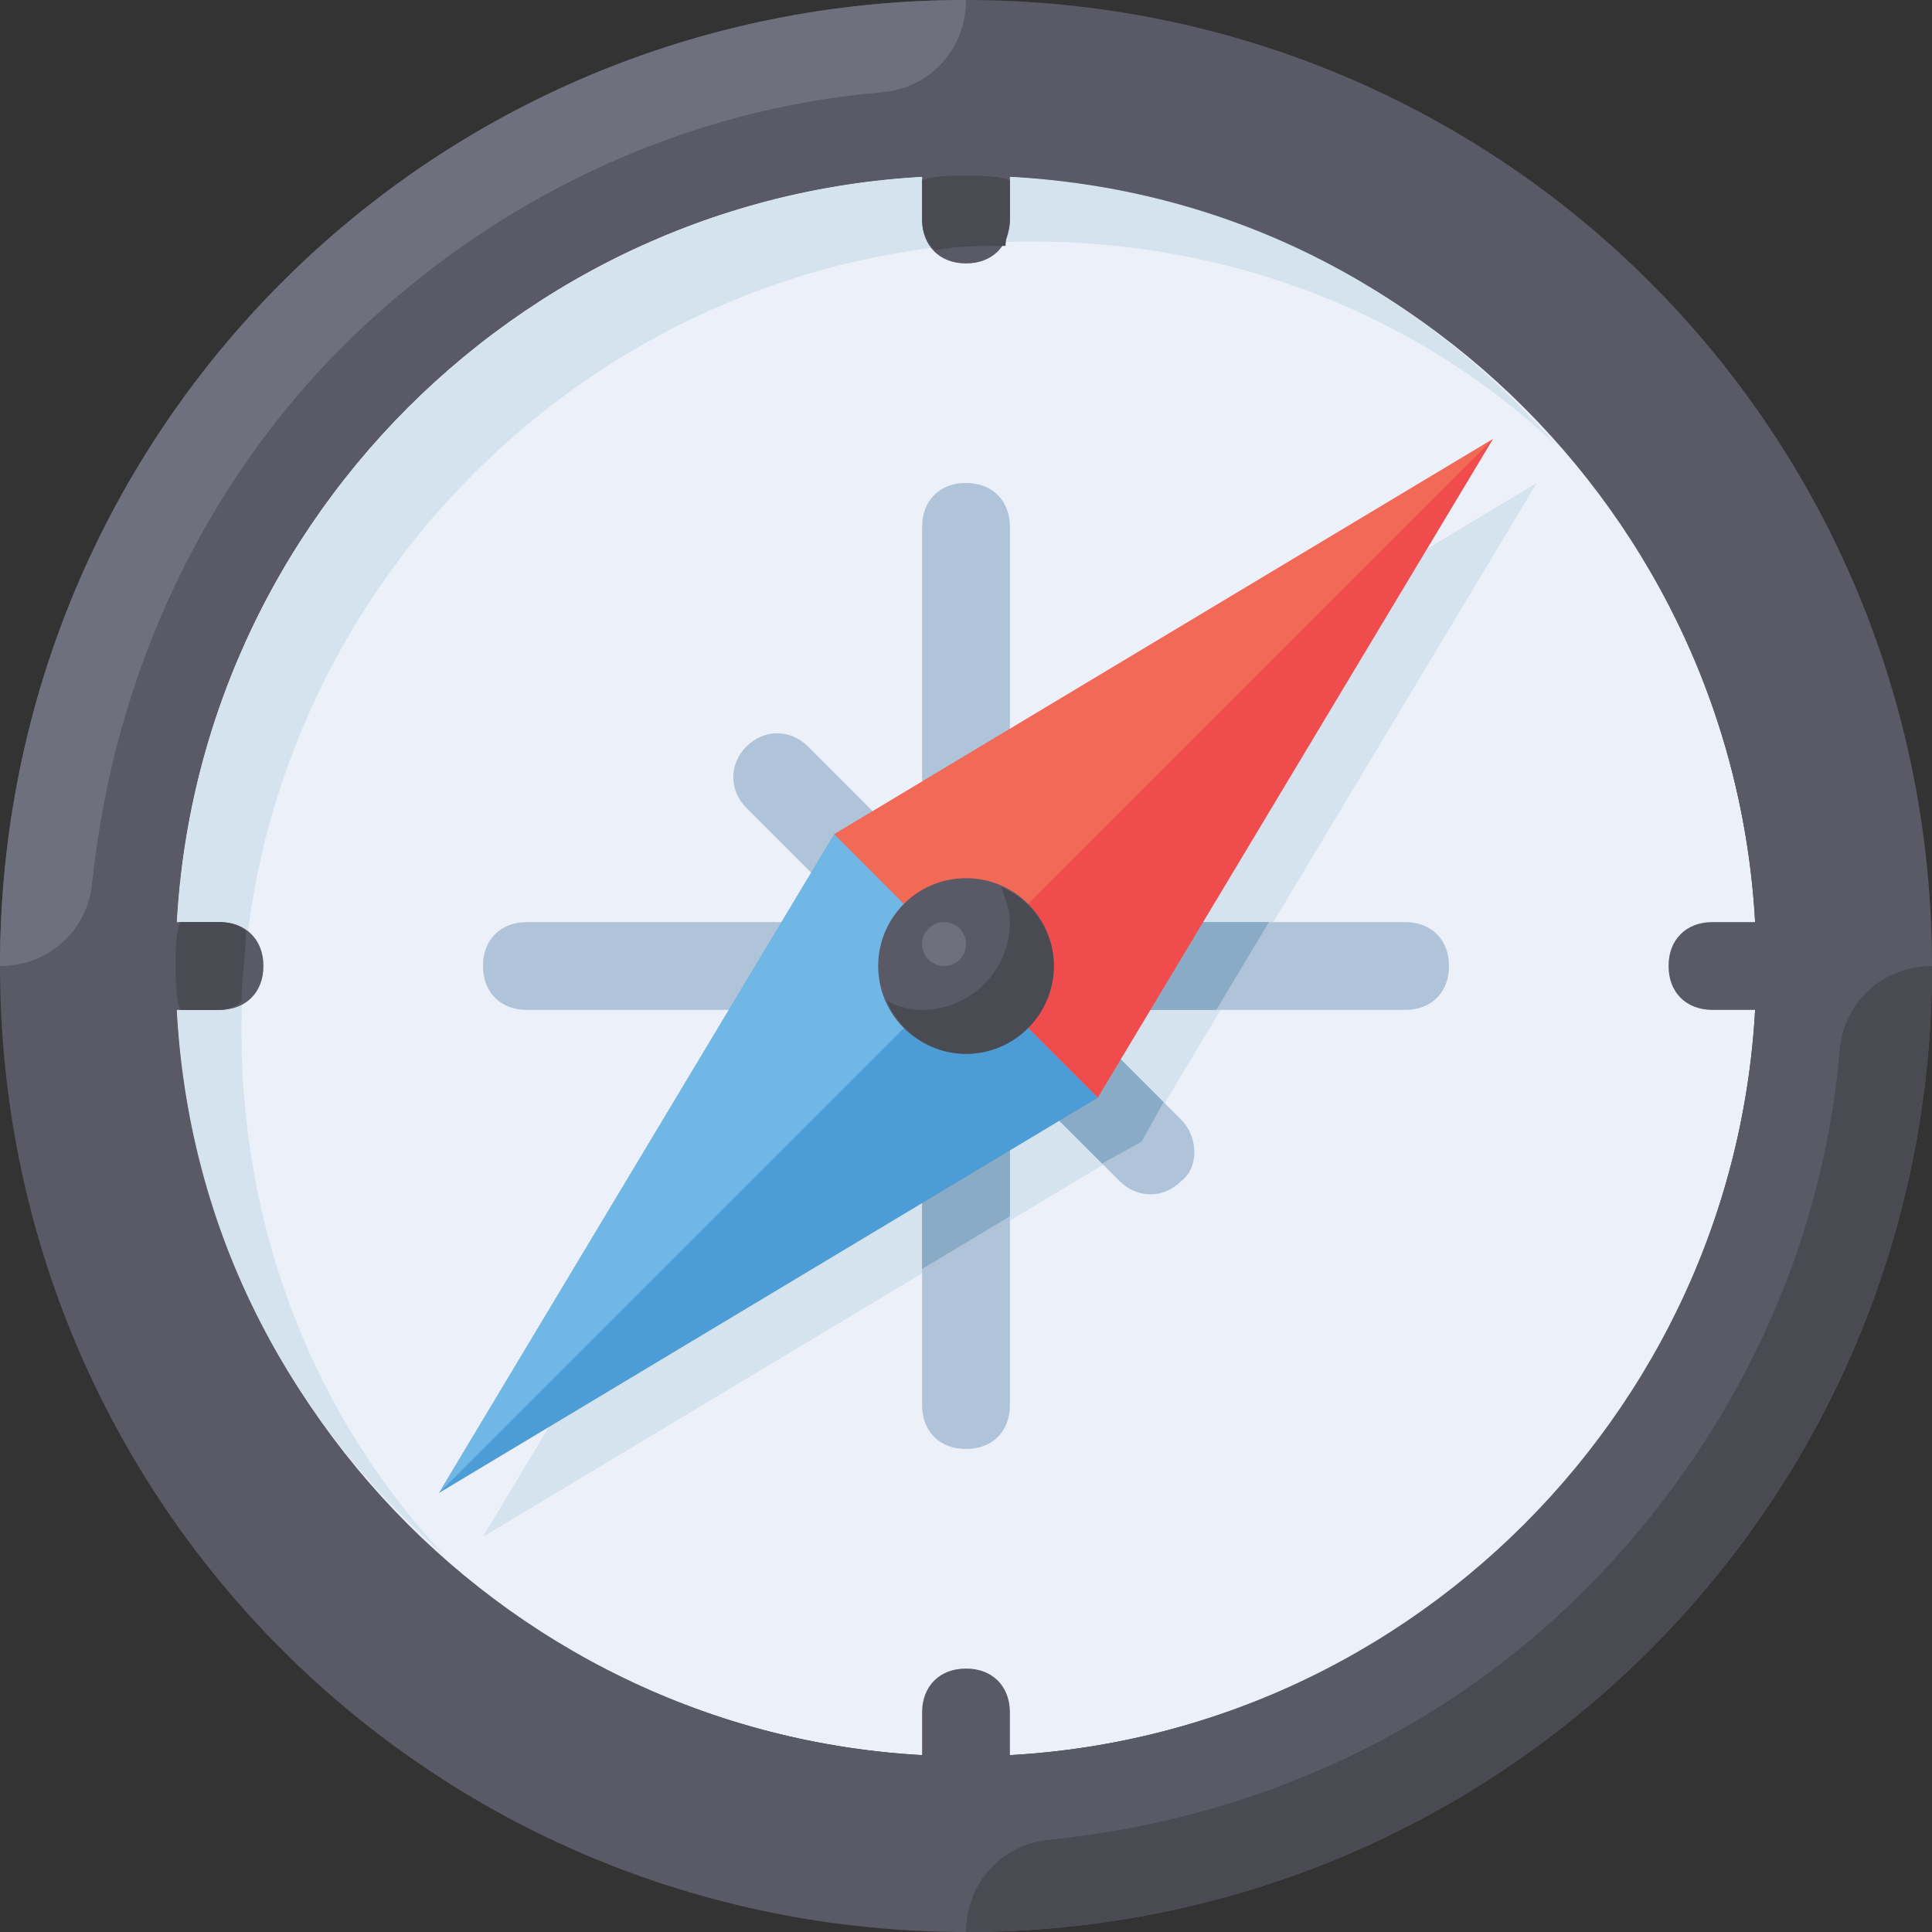 <svg xmlns="http://www.w3.org/2000/svg" xmlns:xlink="http://www.w3.org/1999/xlink" id="Capa_1" x="0px" y="0px" viewBox="0 0 512 512" style="enable-background:new 0 0 512 512;" xml:space="preserve"><rect x="0" y="0" width="512" height="512" fill="#333333" stroke="none"/><circle style="fill:#ECF0F9;" cx="256" cy="256" r="209.455"></circle><polygon style="fill:#D5E3EF;" points="232.727,232.727 128,407.273 302.545,302.545 407.273,128 "></polygon><path style="fill:#595A66;" d="M256,0C114.036,0,0,114.036,0,256s114.036,256,256,256s256-114.036,256-256S397.964,0,256,0z  M256,465.455C140.8,465.455,46.545,371.2,46.545,256S140.8,46.545,256,46.545S465.455,140.8,465.455,256S371.2,465.455,256,465.455 z"></path><path style="fill:#D5E3EF;" d="M64,273.455C64,158.255,158.255,64,273.455,64c53.527,0,102.4,19.782,138.473,53.527 C373.527,73.309,318.836,46.545,256,46.545C140.8,46.545,46.545,140.8,46.545,256c0,62.836,26.764,117.527,70.982,155.927 C83.782,375.855,64,326.982,64,273.455z"></path><path style="fill:#595A66;" d="M58.182,267.636H11.636C4.655,267.636,0,262.982,0,256l0,0c0-6.982,4.655-11.636,11.636-11.636 h46.545c6.982,0,11.636,4.655,11.636,11.636l0,0C69.818,262.982,65.164,267.636,58.182,267.636z"></path><path style="fill:#494A52;" d="M47.709,244.364c-1.164,3.491-1.164,8.145-1.164,11.636c0,3.491,0,8.145,1.164,11.636h10.473 c2.327,0,4.655-1.164,5.818-2.327c0-5.818,1.164-12.8,1.164-18.618c-1.164-1.164-3.491-2.327-6.982-2.327H47.709z"></path><g>	<path style="fill:#595A66;" d="M500.364,267.636h-46.545c-6.982,0-11.636-4.655-11.636-11.636l0,0  c0-6.982,4.655-11.636,11.636-11.636h46.545c6.982,0,11.636,4.655,11.636,11.636l0,0C512,262.982,507.345,267.636,500.364,267.636z  "></path>	<path style="fill:#595A66;" d="M244.364,58.182V11.636C244.364,4.655,249.018,0,256,0l0,0c6.982,0,11.636,4.655,11.636,11.636  v46.545c0,6.982-4.655,11.636-11.636,11.636l0,0C249.018,69.818,244.364,65.164,244.364,58.182z"></path></g><path style="fill:#494A52;" d="M256,46.545c-3.491,0-8.145,0-11.636,1.164v10.473c0,3.491,1.164,5.818,3.491,8.145 c5.818-1.164,11.636-1.164,18.618-1.164c0-2.327,1.164-4.655,1.164-6.982V47.709C264.145,46.545,259.491,46.545,256,46.545z"></path><path style="fill:#595A66;" d="M244.364,500.364v-46.545c0-6.982,4.655-11.636,11.636-11.636l0,0 c6.982,0,11.636,4.655,11.636,11.636v46.545c0,6.982-4.655,11.636-11.636,11.636l0,0C249.018,512,244.364,507.345,244.364,500.364z"></path><path style="fill:#B0C4D9;" d="M256,384c-6.982,0-11.636-4.655-11.636-11.636V139.636c0-6.982,4.655-11.636,11.636-11.636 c6.982,0,11.636,4.655,11.636,11.636v232.727C267.636,379.345,262.982,384,256,384z"></path><polygon style="fill:#89ABC6;" points="244.364,336.291 267.636,322.327 267.636,212.945 244.364,225.745 "></polygon><path style="fill:#B0C4D9;" d="M313.018,313.018c-4.655,4.655-11.636,4.655-16.291,0l-98.909-98.909 c-4.655-4.655-4.655-11.636,0-16.291s11.636-4.655,16.291,0l98.909,98.909C317.673,301.382,317.673,309.527,313.018,313.018z"></path><polygon style="fill:#89ABC6;" points="292.073,308.364 302.545,302.545 308.364,292.073 243.2,226.909 232.727,232.727  226.909,243.2 "></polygon><path style="fill:#B0C4D9;" d="M128,256c0-6.982,4.655-11.636,11.636-11.636h232.727c6.982,0,11.636,4.655,11.636,11.636 c0,6.982-4.655,11.636-11.636,11.636H139.636C132.655,267.636,128,262.982,128,256z"></path><polygon style="fill:#89ABC6;" points="212.945,267.636 322.327,267.636 336.291,244.364 225.745,244.364 "></polygon><polygon style="fill:#F04B4D;" points="290.909,290.909 221.091,221.091 395.636,116.364 "></polygon><polygon style="fill:#4C9CD6;" points="221.091,221.091 290.909,290.909 116.364,395.636 "></polygon><polygon style="fill:#70B7E5;" points="221.091,221.091 116.364,395.636 256,256 "></polygon><polygon style="fill:#F26A56;" points="256,256 395.636,116.364 221.091,221.091 "></polygon><circle style="fill:#595A66;" cx="256" cy="256" r="23.273"></circle><path style="fill:#494A52;" d="M265.309,235.055c1.164,3.491,2.327,5.818,2.327,9.309c0,12.8-10.473,23.273-23.273,23.273 c-3.491,0-6.982-1.164-9.309-2.327c3.491,8.145,11.636,13.964,20.945,13.964c12.8,0,23.273-10.473,23.273-23.273 C279.273,246.691,273.455,238.545,265.309,235.055z"></path><path style="fill:#6F707E;" d="M256,0L256,0C114.036,0,0,114.036,0,256l0,0c12.8,0,23.273-9.309,24.436-22.109 C30.255,178.036,54.691,126.836,93.091,89.6c37.236-36.073,86.109-60.509,140.8-65.164C246.691,23.273,256,12.8,256,0z"></path><path style="fill:#494A52;" d="M256,512L256,512c141.964,0,256-114.036,256-256l0,0c-12.8,0-23.273,9.309-24.436,22.109 c-4.655,54.691-29.091,103.564-65.164,140.8c-37.236,38.4-87.273,62.836-144.291,68.655C265.309,488.727,256,499.2,256,512z"></path><circle style="fill:#6F707E;" cx="250.182" cy="250.182" r="5.818"></circle><g></g><g></g><g></g><g></g><g></g><g></g><g></g><g></g><g></g><g></g><g></g><g></g><g></g><g></g><g></g></svg>